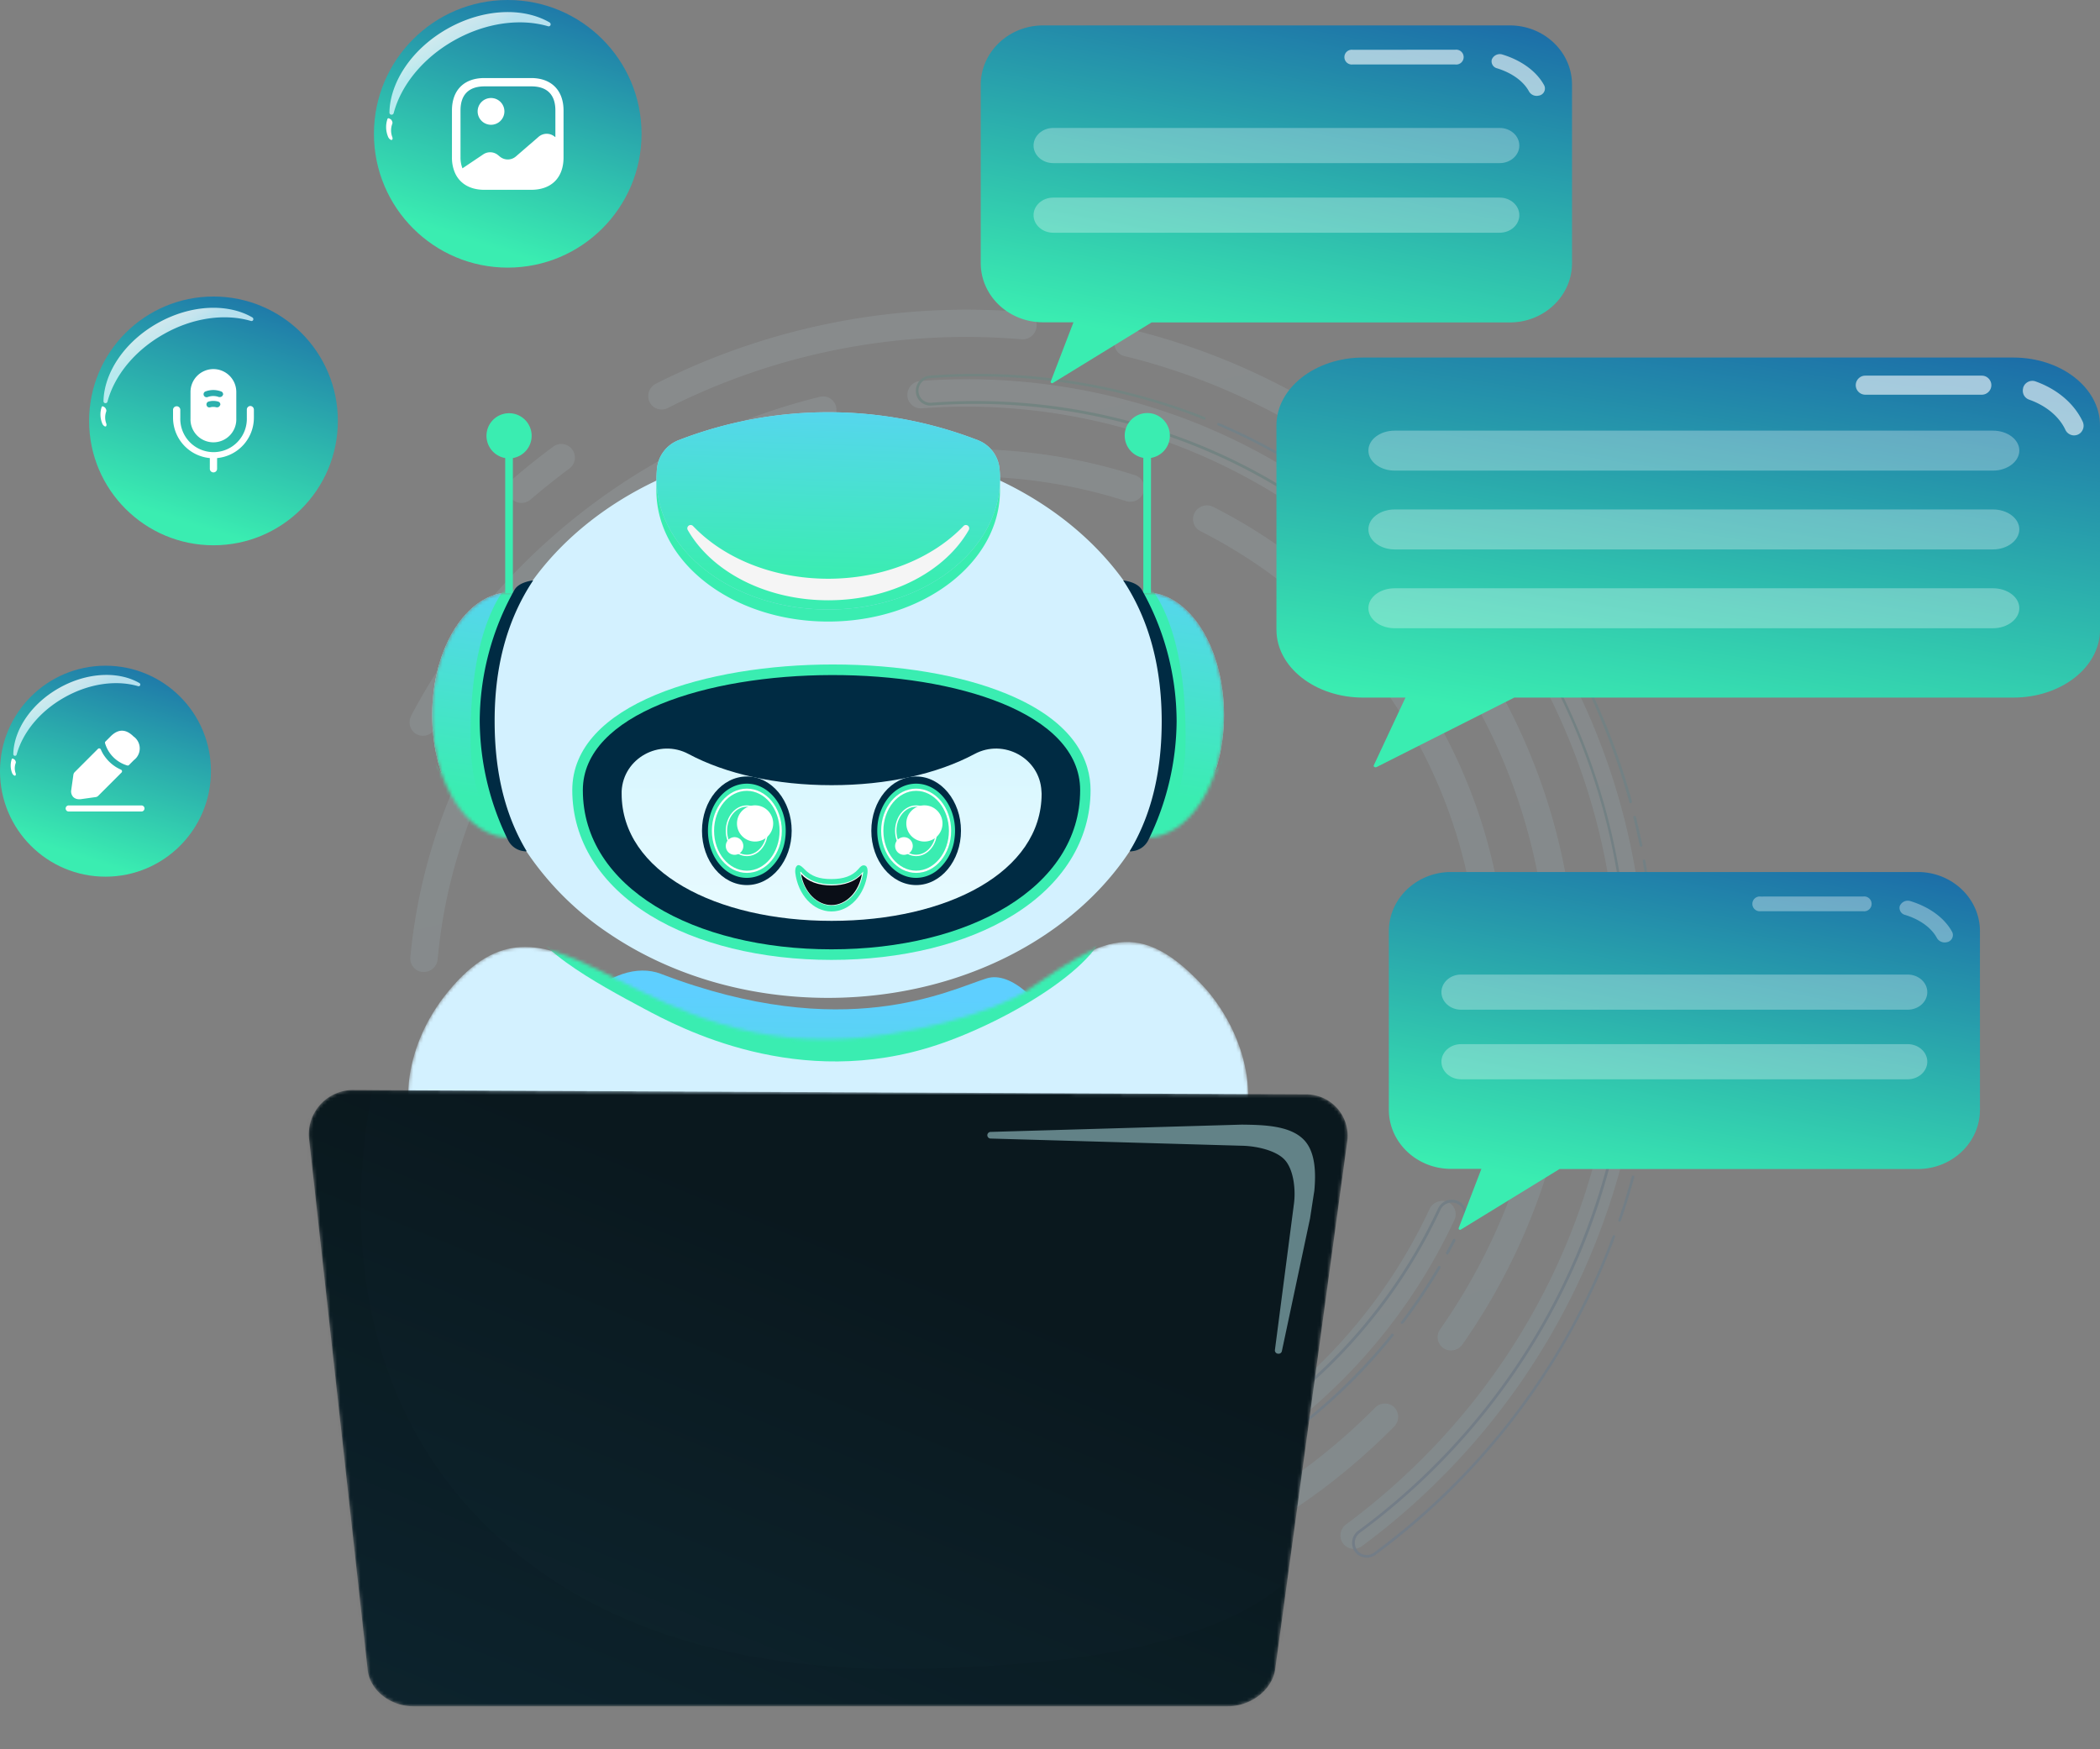 <svg id="Layer_1" data-name="Layer 1" xmlns="http://www.w3.org/2000/svg" xmlns:xlink="http://www.w3.org/1999/xlink" viewBox="0 0 627.79 522.84"><rect x="0" y="0" width="627.79" height="522.84" fill="#808080" stroke="none"/><defs><style>.cls-1,.cls-56{fill:#fff;}.cls-2{opacity:0.1;}.cls-3{fill:url(#linear-gradient);}.cls-4{fill:url(#linear-gradient-2);}.cls-5{fill:url(#linear-gradient-3);}.cls-6{fill:url(#linear-gradient-4);}.cls-7{fill:url(#linear-gradient-5);}.cls-8{fill:url(#linear-gradient-6);}.cls-9{fill:url(#linear-gradient-7);}.cls-10{fill:url(#linear-gradient-8);}.cls-11{fill:url(#linear-gradient-9);}.cls-12{fill:url(#linear-gradient-10);}.cls-13{fill:url(#linear-gradient-11);}.cls-14{fill:url(#linear-gradient-12);}.cls-15{fill:url(#linear-gradient-13);}.cls-16{fill:url(#linear-gradient-14);}.cls-17{fill:url(#linear-gradient-15);}.cls-18{fill:url(#linear-gradient-16);}.cls-19{fill:url(#linear-gradient-17);}.cls-20{fill:url(#linear-gradient-18);}.cls-21{fill:url(#linear-gradient-19);}.cls-22{fill:url(#linear-gradient-20);}.cls-23{fill:url(#linear-gradient-21);}.cls-24{fill:url(#linear-gradient-22);}.cls-25{fill:url(#linear-gradient-23);}.cls-26{fill:url(#linear-gradient-24);}.cls-27{fill:url(#linear-gradient-25);}.cls-28{fill:url(#linear-gradient-26);}.cls-29{fill:url(#linear-gradient-27);}.cls-30{fill:url(#linear-gradient-28);}.cls-31{fill:#3aedb1;}.cls-32{fill:url(#linear-gradient-29);}.cls-33{fill:#d3f1ff;}.cls-34{fill:#1b2156;}.cls-35{opacity:0.24;}.cls-36{fill:url(#linear-gradient-30);}.cls-37{mask:url(#mask);}.cls-38{fill:#002b43;}.cls-39{fill:url(#linear-gradient-31);}.cls-40{mask:url(#mask-2);}.cls-41{fill:url(#linear-gradient-32);}.cls-42{fill:url(#linear-gradient-33);}.cls-43{mask:url(#mask-3);}.cls-44{fill:url(#linear-gradient-34);}.cls-45{fill:#a7d9ef;}.cls-46{fill:url(#linear-gradient-35);}.cls-47{fill:#f5f5f5;}.cls-48{fill:#0a0e17;}.cls-49{mask:url(#mask-4);}.cls-50{fill:url(#linear-gradient-36);}.cls-51,.cls-56{isolation:isolate;}.cls-51{opacity:0.05;}.cls-52{opacity:0.55;}.cls-53{fill:#a9d8dd;}.cls-54{fill:url(#linear-gradient-37);}.cls-55{opacity:0.6;}.cls-56{opacity:0.3;}.cls-57{fill:url(#linear-gradient-38);}.cls-58{opacity:0.35;}.cls-59{fill:url(#linear-gradient-39);}.cls-60{fill:url(#linear-gradient-40);}.cls-61,.cls-63,.cls-65{fill-opacity:0.8;}.cls-61{fill:url(#linear-gradient-41);}.cls-62{fill:url(#linear-gradient-42);}.cls-63{fill:url(#linear-gradient-43);}.cls-64{fill:url(#linear-gradient-44);}.cls-65{fill:url(#linear-gradient-45);}</style><linearGradient id="linear-gradient" x1="165.61" y1="438.48" x2="351.48" y2="-319.01" gradientTransform="matrix(1, 0, 0, -1, 0, 575.89)" gradientUnits="userSpaceOnUse"><stop offset="0" stop-color="#dcf6ff"/><stop offset="1" stop-color="#6bd9f9"/></linearGradient><linearGradient id="linear-gradient-2" x1="274.75" y1="465.25" x2="460.61" y2="-292.22" xlink:href="#linear-gradient"/><linearGradient id="linear-gradient-3" x1="334.72" y1="512.84" x2="448.12" y2="74.45" gradientTransform="matrix(1, 0, 0, -1, 0, 575.89)" gradientUnits="userSpaceOnUse"><stop offset="0" stop-color="#04c283"/><stop offset="1" stop-color="#0461c9"/></linearGradient><linearGradient id="linear-gradient-4" x1="346.61" y1="515.92" x2="460.01" y2="77.53" xlink:href="#linear-gradient-3"/><linearGradient id="linear-gradient-5" x1="366.7" y1="487.81" x2="552.57" y2="-269.66" xlink:href="#linear-gradient"/><linearGradient id="linear-gradient-6" x1="253.29" y1="459.99" x2="439.16" y2="-297.51" xlink:href="#linear-gradient"/><linearGradient id="linear-gradient-7" x1="123.6" y1="428.16" x2="309.46" y2="-329.31" xlink:href="#linear-gradient"/><linearGradient id="linear-gradient-8" x1="329.89" y1="478.78" x2="515.76" y2="-278.7" xlink:href="#linear-gradient"/><linearGradient id="linear-gradient-9" x1="172.48" y1="440.16" x2="358.35" y2="-317.31" xlink:href="#linear-gradient"/><linearGradient id="linear-gradient-10" x1="294.56" y1="470.11" x2="480.42" y2="-287.35" xlink:href="#linear-gradient"/><linearGradient id="linear-gradient-11" x1="382.98" y1="491.81" x2="568.85" y2="-265.67" xlink:href="#linear-gradient"/><linearGradient id="linear-gradient-12" x1="155.87" y1="436.08" x2="341.73" y2="-321.38" xlink:href="#linear-gradient"/><linearGradient id="linear-gradient-13" x1="229.44" y1="454.15" x2="415.31" y2="-303.35" xlink:href="#linear-gradient"/><linearGradient id="linear-gradient-14" x1="368.65" y1="488.29" x2="554.51" y2="-269.18" xlink:href="#linear-gradient"/><linearGradient id="linear-gradient-15" x1="412.13" y1="498.96" x2="598" y2="-258.52" xlink:href="#linear-gradient"/><linearGradient id="linear-gradient-16" x1="378" y1="524.04" x2="491.4" y2="85.64" xlink:href="#linear-gradient-3"/><linearGradient id="linear-gradient-17" x1="368.89" y1="521.69" x2="482.29" y2="83.29" gradientTransform="matrix(1, 0, 0, -1, 0, 575.89)" gradientUnits="userSpaceOnUse"><stop offset="0" stop-color="#059acc"/><stop offset="1" stop-color="#0461c9"/></linearGradient><linearGradient id="linear-gradient-18" x1="350.75" y1="516.99" x2="464.15" y2="78.59" xlink:href="#linear-gradient-17"/><linearGradient id="linear-gradient-19" x1="323.75" y1="510.01" x2="437.15" y2="71.61" xlink:href="#linear-gradient-3"/><linearGradient id="linear-gradient-20" x1="407.01" y1="531.55" x2="520.41" y2="93.15" xlink:href="#linear-gradient-3"/><linearGradient id="linear-gradient-21" x1="359.38" y1="519.22" x2="472.78" y2="80.83" xlink:href="#linear-gradient-3"/><linearGradient id="linear-gradient-22" x1="399.31" y1="529.56" x2="512.71" y2="91.16" xlink:href="#linear-gradient-3"/><linearGradient id="linear-gradient-23" x1="427.39" y1="536.82" x2="540.79" y2="98.42" xlink:href="#linear-gradient-3"/><linearGradient id="linear-gradient-24" x1="404.65" y1="530.94" x2="518.05" y2="92.54" xlink:href="#linear-gradient-3"/><linearGradient id="linear-gradient-25" x1="429.13" y1="537.27" x2="542.53" y2="98.87" xlink:href="#linear-gradient-3"/><linearGradient id="linear-gradient-26" x1="352.84" y1="484.41" x2="538.7" y2="-273.07" xlink:href="#linear-gradient"/><linearGradient id="linear-gradient-27" x1="248.52" y1="458.82" x2="434.39" y2="-298.68" xlink:href="#linear-gradient"/><linearGradient id="linear-gradient-28" x1="265.31" y1="494.89" x2="378.7" y2="56.5" xlink:href="#linear-gradient-3"/><linearGradient id="linear-gradient-29" x1="252.68" y1="230.22" x2="251.29" y2="146.1" gradientTransform="matrix(1, 0, 0, -1, 0, 575.89)" gradientUnits="userSpaceOnUse"><stop offset="0" stop-color="#5ecfff"/><stop offset="1" stop-color="#3aedb1"/></linearGradient><linearGradient id="linear-gradient-30" x1="253.81" y1="59.74" x2="252.82" y2="6.62" gradientTransform="matrix(1, 0, 0, -1, 0, 575.89)" gradientUnits="userSpaceOnUse"><stop offset="0" stop-color="#d9f7ff"/><stop offset="1" stop-color="#fff"/></linearGradient><mask id="mask" x="122.03" y="252.2" width="251.13" height="244.4" maskUnits="userSpaceOnUse"><g transform="translate(-6.21 -48)"><g id="mask0_1074_1927" data-name="mask0 1074 1927"><path class="cls-1" d="M367.36,344.38c-21-23.75-32.24-15.06-53.56-.68-9.75,6.7-37.09,15-61,15-61.4,0-82.39-51.06-112.58-14.34-13.7,16.57-16,38.67-5.18,51.78,3.16,3.82,19.94-6.45,22-6.81,7.48-1.3,14.07,22.52,13.69,31.65.75,23.81-3.95,54.69,16.38,70,35.72,31.55,100.94,32,133.93-2.22C335,474.34,335.31,444.92,335.87,431c-.54-11.15,2.88-40.87,14-41.75,1.63.33,18,12.59,22.66,6.95C383.39,383.05,381.07,361,367.36,344.38Z"/></g></g></mask><linearGradient id="linear-gradient-31" x1="254.74" y1="299.83" x2="255.17" y2="184.03" xlink:href="#linear-gradient-30"/><mask id="mask-2" x="124.77" y="168.42" width="48.39" height="101.87" maskUnits="userSpaceOnUse"><g transform="translate(-6.21 -48)"><g id="mask1_1074_1927" data-name="mask1 1074 1927"><path class="cls-1" d="M161.77,225.82c-1.53-.49-1.38-.74-3-.74-12.9,0-23.36,16.41-23.36,36.67s10.46,36.66,23.36,36.66c1,0,.27-.11,1.25-.3-6.28-10.43-8.09-22.23-8.09-34.78C151.93,249.71,154.41,236.91,161.77,225.82Z"/></g></g></mask><linearGradient id="linear-gradient-32" x1="148.45" y1="361.16" x2="148.91" y2="269.01" gradientTransform="matrix(1, 0, 0, -1, 0, 575.89)" gradientUnits="userSpaceOnUse"><stop offset="0" stop-color="#fff"/><stop offset="1" stop-color="#3aedb1"/></linearGradient><linearGradient id="linear-gradient-33" x1="158.34" y1="367.6" x2="146.45" y2="289.85" xlink:href="#linear-gradient-29"/><mask id="mask-3" x="321.96" y="168.42" width="48.38" height="101.87" maskUnits="userSpaceOnUse"><g transform="translate(-6.21 -48)"><g id="mask2_1074_1927" data-name="mask2 1074 1927"><path class="cls-1" d="M345.77,225.82c1.52-.49,1.38-.74,3-.74,12.9,0,23.36,16.41,23.36,36.67s-10.46,36.66-23.36,36.66c-1,0-.27-.11-1.24-.3,6.27-10.43,8.09-22.23,8.09-34.78C355.6,249.71,353.13,236.91,345.77,225.82Z"/></g></g></mask><linearGradient id="linear-gradient-34" x1="364.8" y1="368.19" x2="352.9" y2="290.45" xlink:href="#linear-gradient-29"/><linearGradient id="linear-gradient-35" x1="254.91" y1="419.33" x2="252.89" y2="355.39" xlink:href="#linear-gradient-29"/><mask id="mask-4" x="84.24" y="307.79" width="318.61" height="215.06" maskUnits="userSpaceOnUse"><g transform="translate(-6.21 -48)"><g id="mask3_1074_1927" data-name="mask3 1074 1927"><path class="cls-1" d="M373.25,558.06H129.8c-7.09,0-13.24-5-13.72-11.25l-17.5-158.6a13.24,13.24,0,0,1,13.58-14.37l284.23,1.3a12.36,12.36,0,0,1,12.53,14.38L387.44,546.89C386.61,553.08,380.25,558.06,373.25,558.06Z"/></g></g></mask><linearGradient id="linear-gradient-36" x1="262.7" y1="157.82" x2="169.2" y2="-70.18" gradientTransform="matrix(1, 0, 0, -1, 0, 575.89)" gradientUnits="userSpaceOnUse"><stop offset="0" stop-color="#0a181e"/><stop offset="1" stop-color="#0f2a35"/></linearGradient><linearGradient id="linear-gradient-37" x1="528.54" y1="482.52" x2="500.97" y2="306.93" gradientTransform="matrix(1, 0, 0, -1, 0, 575.89)" gradientUnits="userSpaceOnUse"><stop offset="0" stop-color="#113fa5"/><stop offset="1" stop-color="#3aedb1"/></linearGradient><linearGradient id="linear-gradient-38" x1="528.28" y1="319.82" x2="499.32" y2="168.21" xlink:href="#linear-gradient-37"/><linearGradient id="linear-gradient-39" x1="406.33" y1="572.89" x2="377.36" y2="421.28" xlink:href="#linear-gradient-37"/><linearGradient id="linear-gradient-40" x1="181.53" y1="562.45" x2="147.8" y2="455.58" gradientTransform="matrix(1, 0, 0, -1, -6.21, 527.89)" xlink:href="#linear-gradient-37"/><linearGradient id="linear-gradient-41" x1="143.51" y1="513.01" x2="138.38" y2="521.88" gradientTransform="matrix(1, 0, 0, -1, 0, 575.89)" gradientUnits="userSpaceOnUse"><stop offset="0" stop-color="#d9f7ff"/><stop offset="0.32" stop-color="#ecfbff"/><stop offset="0.69" stop-color="#fafeff"/><stop offset="1" stop-color="#fff"/></linearGradient><linearGradient id="linear-gradient-42" x1="91.9" y1="471.36" x2="60.56" y2="372.04" gradientTransform="matrix(1, 0, 0, -1, -6.21, 527.89)" xlink:href="#linear-gradient-37"/><linearGradient id="linear-gradient-43" x1="56.57" y1="425.42" x2="51.8" y2="433.65" xlink:href="#linear-gradient-41"/><linearGradient id="linear-gradient-44" x1="56.29" y1="356.13" x2="29.7" y2="271.89" gradientTransform="matrix(1, 0, 0, -1, -6.21, 527.89)" xlink:href="#linear-gradient-37"/><linearGradient id="linear-gradient-45" x1="26.68" y1="317.22" x2="22.64" y2="324.21" xlink:href="#linear-gradient-41"/></defs><g class="cls-2"><path class="cls-3" d="M246.81,499.89v0a3.94,3.94,0,0,0-.15,1.6,4.23,4.23,0,0,0,.5,1.54,4,4,0,0,0,2.51,1.9c2.93.72,5.88,1.36,8.85,1.94a4.18,4.18,0,0,0,3.13-.66,4.23,4.23,0,0,0,1.75-2.68v-.05a4,4,0,0,0,0-1.55,4.18,4.18,0,0,0-.61-1.44,4,4,0,0,0-1.11-1.09,4.07,4.07,0,0,0-1.43-.58c-2.86-.54-5.68-1.16-8.48-1.86a4.17,4.17,0,0,0-4.95,2.89Z" transform="translate(-6.21 -48)"/><path class="cls-4" d="M389,476.52A168.68,168.68,0,0,0,441,412.68a4,4,0,0,0,.38-1.56,4,4,0,0,0-1.12-2.94,3.87,3.87,0,0,0-1.33-.9h0a4.11,4.11,0,0,0-3.1,0,4.19,4.19,0,0,0-2.26,2.14A159.89,159.89,0,0,1,283,501.48a4.18,4.18,0,0,0-4.33,3.8v.05a3.89,3.89,0,0,0,.18,1.59,3.82,3.82,0,0,0,.79,1.4,4,4,0,0,0,1.27,1,4,4,0,0,0,1.56.39A167.14,167.14,0,0,0,389,476.52Z" transform="translate(-6.21 -48)"/><path class="cls-5" d="M425.08,443.6a.45.45,0,0,0,.14.1.38.38,0,0,0,.34,0,.45.45,0,0,0,.14-.1A170.11,170.11,0,0,0,436.85,427a.44.44,0,0,0,0-.28.43.43,0,0,0-.14-.23.51.51,0,0,0-.15-.07.29.29,0,0,0-.16,0,.26.26,0,0,0-.15.07.25.25,0,0,0-.11.12,169.71,169.71,0,0,1-11.1,16.53.41.41,0,0,0-.08.24A.43.43,0,0,0,425.08,443.6Z" transform="translate(-6.21 -48)"/><path class="cls-6" d="M438.61,422.9a.51.51,0,0,0,.16.09.47.47,0,0,0,.17,0,.46.46,0,0,0,.16-.07.37.37,0,0,0,.12-.13c.71-1.28,1.4-2.58,2.08-3.89a.42.42,0,0,0,0-.27.44.44,0,0,0-.15-.23l-.15-.07a.33.33,0,0,0-.17,0,.34.34,0,0,0-.15.07.27.27,0,0,0-.1.13c-.68,1.3-1.37,2.59-2.08,3.87a.46.46,0,0,0,0,.26A.34.34,0,0,0,438.61,422.9Z" transform="translate(-6.21 -48)"/><path class="cls-7" d="M368.82,199.49a4.13,4.13,0,0,0-3.16-.19,4.17,4.17,0,0,0-2.38,2.1l0,0a4.14,4.14,0,0,0-.41,1.5,3.93,3.93,0,0,0,.2,1.56,3.83,3.83,0,0,0,.77,1.36,4,4,0,0,0,1.23.95A152.07,152.07,0,0,1,447.81,355.9a4.1,4.1,0,0,0,.17,1.56,3.94,3.94,0,0,0,2,2.35,4.08,4.08,0,0,0,1.49.44h.05a4.14,4.14,0,0,0,3-.95,4.2,4.2,0,0,0,1.48-2.82,160.05,160.05,0,0,0-87.17-157Z" transform="translate(-6.21 -48)"/><path class="cls-8" d="M207.74,217c40-26.58,89.93-33.68,135.12-19.2a4.19,4.19,0,0,0,3.09-.23,4.25,4.25,0,0,0,2.08-2.31v0a3.93,3.93,0,0,0,.25-1.59,3.86,3.86,0,0,0-.39-1.56,4,4,0,0,0-2.36-2.06,165.1,165.1,0,0,0-72-6.34,167.62,167.62,0,0,0-70.3,26.57,4,4,0,0,0-1.77,2.63,4.21,4.21,0,0,0,0,1.62,4.07,4.07,0,0,0,.64,1.48l0,0a4,4,0,0,0,5.63,1Z" transform="translate(-6.21 -48)"/><path class="cls-9" d="M184.07,230.56a4,4,0,0,0-1.32-.93,4.07,4.07,0,0,0-1.58-.34,3.9,3.9,0,0,0-1.58.3,4,4,0,0,0-1.35.89,167,167,0,0,0-49.36,103.7,4.34,4.34,0,0,0,.18,1.6,4,4,0,0,0,.8,1.39,3.81,3.81,0,0,0,1.28,1,4,4,0,0,0,1.56.38h0a4.18,4.18,0,0,0,4.34-3.79,157.91,157.91,0,0,1,46.83-98.44,4.07,4.07,0,0,0,.19-5.7Z" transform="translate(-6.21 -48)"/><path class="cls-10" d="M360.8,173.3a185.71,185.71,0,0,0-79.5-11.41,4.16,4.16,0,0,0-3.82,4.46v.05a4,4,0,0,0,.42,1.5,4.19,4.19,0,0,0,1,1.23,3.79,3.79,0,0,0,1.36.75,4.08,4.08,0,0,0,1.55.18c53-4,105.11,16.13,140.84,54.49a4.1,4.1,0,0,0,2.82,1.28,4,4,0,0,0,2.9-1.06l0,0a3.94,3.94,0,0,0,1-1.27,4.21,4.21,0,0,0,.42-1.56,4.1,4.1,0,0,0-1-3A181,181,0,0,0,360.8,173.3Z" transform="translate(-6.21 -48)"/><path class="cls-11" d="M129.12,262.05a4.16,4.16,0,0,0-.46,1.54,4.07,4.07,0,0,0,.19,1.59,3.9,3.9,0,0,0,2.06,2.37l0,0a4.15,4.15,0,0,0,5.44-1.85,181.27,181.27,0,0,1,116.73-91.12,4.14,4.14,0,0,0,3.11-4.83v-.05a4,4,0,0,0-1.78-2.58,4,4,0,0,0-3.1-.5,189.65,189.65,0,0,0-122.23,95.4Z" transform="translate(-6.21 -48)"/><path class="cls-12" d="M423,468.63l0,0a4.12,4.12,0,0,0-5.72.17,182.7,182.7,0,0,1-60,40.3,4.09,4.09,0,0,0-2.24,2.14,4.16,4.16,0,0,0-.13,3.1v0a4,4,0,0,0,.85,1.37,4.11,4.11,0,0,0,1.32.91,4,4,0,0,0,3.14,0,189.81,189.81,0,0,0,41.26-23.4A192.64,192.64,0,0,0,423,474.43a4.19,4.19,0,0,0,.89-1.34,4.27,4.27,0,0,0,.3-1.58,4.06,4.06,0,0,0-.34-1.57A4,4,0,0,0,423,468.63Z" transform="translate(-6.21 -48)"/><path class="cls-13" d="M436.76,445.33a4,4,0,0,0,.89,5.62l0,0a4,4,0,0,0,1.47.66,4.16,4.16,0,0,0,1.61,0,4.29,4.29,0,0,0,1.51-.59,4.12,4.12,0,0,0,1.16-1.12,187.07,187.07,0,0,0,33.47-95.17,181.49,181.49,0,0,0-21.58-98.87,4.2,4.2,0,0,0-1-1.22,4,4,0,0,0-4.56-.27l0,0a4.14,4.14,0,0,0-1.58,5.52C479.79,318.21,475.39,390.11,436.76,445.33Z" transform="translate(-6.21 -48)"/><path class="cls-14" d="M159.08,197a4.07,4.07,0,0,0,2.8,1.33,4.11,4.11,0,0,0,2.94-1c3.57-3.06,7.27-6,11-8.83l.52-.38a4.13,4.13,0,0,0,1.11-1.17,4.07,4.07,0,0,0,.57-1.51,4.07,4.07,0,0,0-.74-3.07,4,4,0,0,0-1.19-1.09,4.3,4.3,0,0,0-1.52-.53,4.11,4.11,0,0,0-1.6.1,4,4,0,0,0-1.44.72l-.54.4c-3.93,2.93-7.79,6-11.51,9.22a4.1,4.1,0,0,0-1,1.26,4.27,4.27,0,0,0-.43,1.56,4.07,4.07,0,0,0,1,3Z" transform="translate(-6.21 -48)"/><path class="cls-15" d="M385.58,523.05a4,4,0,0,0-5.44-1.66A198.3,198.3,0,0,1,280.54,543a4.18,4.18,0,0,0-4.34,3.8v0a3.91,3.91,0,0,0,.18,1.59,4,4,0,0,0,2.06,2.36,4.12,4.12,0,0,0,1.54.39A206.68,206.68,0,0,0,383.8,528.65a4.2,4.2,0,0,0,1.27-1,4.34,4.34,0,0,0,.78-1.41,4,4,0,0,0,.18-1.61,4.05,4.05,0,0,0-.44-1.55Z" transform="translate(-6.21 -48)"/><path class="cls-16" d="M493.85,346.82h-.05a4.15,4.15,0,0,0-2.88,1.16,4.21,4.21,0,0,0-1.28,2.84c-2.38,60.61-31.65,116.06-80.73,152.64l-.27.2a4.11,4.11,0,0,0-1,5.64l0,0a4,4,0,0,0,2.69,1.65,4.16,4.16,0,0,0,3.05-.78l.3-.22a208.56,208.56,0,0,0,84.09-159,3.86,3.86,0,0,0-.26-1.58,3.94,3.94,0,0,0-2.16-2.25A3.85,3.85,0,0,0,493.85,346.82Z" transform="translate(-6.21 -48)"/><path class="cls-17" d="M458.35,222.27A201.3,201.3,0,0,0,418.8,182a4.11,4.11,0,0,0-4.59-.22,4.27,4.27,0,0,0-1.19,1.09l0,0a4.07,4.07,0,0,0-.79,3,4,4,0,0,0,1.54,2.66A194.36,194.36,0,0,1,489,325.41a4,4,0,0,0,1.42,2.72,3.9,3.9,0,0,0,1.37.75,4.06,4.06,0,0,0,1.55.16h.05a4.17,4.17,0,0,0,2.81-1.46,4.22,4.22,0,0,0,1-3A201.8,201.8,0,0,0,458.35,222.27Z" transform="translate(-6.21 -48)"/><path class="cls-18" d="M418.87,205.38c-.14,0-.1,0,.13-.09l.27-.15q-1.62-1.44-3.28-2.83h0l-.31.29-.23.27c1,.87,2.07,1.77,3.1,2.67A1.91,1.91,0,0,1,418.87,205.38Z" transform="translate(-6.21 -48)"/><path class="cls-19" d="M412.64,200.12l0,0a.57.57,0,0,0,.08-.13.78.78,0,0,0,0-.16.58.58,0,0,0,0-.14.36.36,0,0,0-.1-.11q-6.9-5.52-14.32-10.34a.42.42,0,0,0-.14-.06.43.43,0,0,0-.16,0,.33.33,0,0,0-.13.07.29.29,0,0,0-.1.12l0,0a.36.36,0,0,0,0,.27.36.36,0,0,0,.16.22q7.38,4.8,14.26,10.3a.34.34,0,0,0,.12.06.36.36,0,0,0,.14,0l.14,0A.31.31,0,0,0,412.64,200.12Z" transform="translate(-6.21 -48)"/><path class="cls-20" d="M370.35,175.17a181.44,181.44,0,0,1,23.58,12.21.24.24,0,0,0,.14.05h.15l.13-.07a.27.27,0,0,0,.09-.12l0-.05a.42.42,0,0,0,0-.27.36.36,0,0,0-.17-.21,180.51,180.51,0,0,0-23.68-12.26.32.32,0,0,0-.14,0,.37.37,0,0,0-.15,0,.27.27,0,0,0-.12.09.32.32,0,0,0-.08.12.42.42,0,0,0,0,.15.26.26,0,0,0,0,.15.57.57,0,0,0,.08.13A.35.35,0,0,0,370.35,175.17Z" transform="translate(-6.21 -48)"/><path class="cls-21" d="M431.92,217.42q-4.53-4.86-9.42-9.37a.32.32,0,0,0-.21-.1.37.37,0,0,0-.23.05l-.05,0a.34.34,0,0,0-.12.12.3.3,0,0,0-.05.16.33.33,0,0,0,0,.17.41.41,0,0,0,.1.13q4.86,4.5,9.38,9.35a3.49,3.49,0,0,1,.74,1.2,3.39,3.39,0,0,1,.21,1.41A3.72,3.72,0,0,1,431,223.2l0,0a3.67,3.67,0,0,1-5.16-.2,173.5,173.5,0,0,0-64.08-43.23,177.48,177.48,0,0,0-77.08-11.39,3.7,3.7,0,0,1-1.4-.15,3.46,3.46,0,0,1-1.23-.68,3.66,3.66,0,0,1-.88-1.11,3.73,3.73,0,0,1-.38-1.36v0a3.73,3.73,0,0,1,.17-1.45,4,4,0,0,1,.72-1.28,3.72,3.72,0,0,1,1.16-.92,3.67,3.67,0,0,1,1.41-.39,185.62,185.62,0,0,1,79.35,11.38c.84.32,1.67.65,2.5,1a.32.32,0,0,0,.14,0l.15,0,.12-.09a.54.54,0,0,0,.07-.13v-.05a.36.36,0,0,0,0-.27.32.32,0,0,0-.2-.18c-.84-.34-1.67-.68-2.5-1a186.4,186.4,0,0,0-79.69-11.43,4.57,4.57,0,0,0-4.18,4.89v.05a4.34,4.34,0,0,0,1.53,3,4.18,4.18,0,0,0,1.5.83,4.09,4.09,0,0,0,1.7.18,177,177,0,0,1,76.73,11.34,173,173,0,0,1,63.81,43,4.45,4.45,0,0,0,6.25.25l0,0a4.53,4.53,0,0,0,1.53-3.19,4.36,4.36,0,0,0-1.16-3.18Z" transform="translate(-6.21 -48)"/><path class="cls-22" d="M497.24,386.36q-.9,4.38-2,8.73a.49.49,0,0,0,0,.17.61.61,0,0,0,.07.14.43.43,0,0,0,.11.12.42.42,0,0,0,.43,0,.42.42,0,0,0,.16-.23c.73-2.95,1.41-5.91,2-8.88h-.58Z" transform="translate(-6.21 -48)"/><path class="cls-23" d="M500.87,350a4.35,4.35,0,0,0-1.46-1,4.49,4.49,0,0,0-1.73-.35h-.05a4.57,4.57,0,0,0-3.14,1.29,4.64,4.64,0,0,0-1.41,3.09,197.32,197.32,0,0,1-22.8,85.17,199.7,199.7,0,0,1-57.76,67.18l-.27.2a4.47,4.47,0,0,0-1.77,2.88,4.52,4.52,0,0,0,.72,3.31l0,0a4.32,4.32,0,0,0,2.89,1.79,4.44,4.44,0,0,0,1.85-.09,4.6,4.6,0,0,0,1.56-.75l.3-.22a208.65,208.65,0,0,0,71.22-94.75.44.44,0,0,0,0-.16.47.47,0,0,0,0-.16.38.38,0,0,0-.1-.12.37.37,0,0,0-.14-.07.38.38,0,0,0-.47.23,207.47,207.47,0,0,1-71,94.39l-.29.23a3.75,3.75,0,0,1-1.34.63,3.7,3.7,0,0,1-1.48.06,3.5,3.5,0,0,1-1.33-.49,3.61,3.61,0,0,1-1-1l0,0a3.77,3.77,0,0,1-.59-2.73,3.7,3.7,0,0,1,1.47-2.37l.27-.2a200.31,200.31,0,0,0,58-67.44,198.12,198.12,0,0,0,22.9-85.5,3.81,3.81,0,0,1,2.83-3.51,3.65,3.65,0,0,1,.93-.12h.05a3.64,3.64,0,0,1,1.42.29,3.54,3.54,0,0,1,1.2.83,3.45,3.45,0,0,1,.76,1.21,3.37,3.37,0,0,1,.22,1.41,205,205,0,0,1-3.21,28.8.33.33,0,0,0,0,.17.33.33,0,0,0,.21.25l.16,0a.43.43,0,0,0,.39-.33,206.08,206.08,0,0,0,3.21-28.9,4.27,4.27,0,0,0-1.19-3.2Z" transform="translate(-6.21 -48)"/><path class="cls-24" d="M490.47,413.16a.41.41,0,0,0,.31-.26q2.22-6.45,4-13a.33.33,0,0,0,0-.17.44.44,0,0,0-.06-.16l-.12-.11a.52.52,0,0,0-.16-.06.35.35,0,0,0-.26.07.36.36,0,0,0-.16.22q-1.79,6.56-4,13a.34.34,0,0,0,0,.2.38.38,0,0,0,.08.17.36.36,0,0,0,.16.12A.47.47,0,0,0,490.47,413.16Z" transform="translate(-6.21 -48)"/><path class="cls-25" d="M493.79,288.08l.13-.07a.32.32,0,0,0,.11-.12.53.53,0,0,0,.05-.15.76.76,0,0,0,0-.15A202.94,202.94,0,0,0,481.13,253a.39.39,0,0,0-.19-.19.42.42,0,0,0-.27,0l-.15.09a.32.32,0,0,0-.1.13.33.33,0,0,0,0,.17.53.53,0,0,0,0,.17,201.52,201.52,0,0,1,12.89,34.49.46.46,0,0,0,.18.23A.45.45,0,0,0,493.79,288.08Z" transform="translate(-6.21 -48)"/><path class="cls-26" d="M499.65,323a3.71,3.71,0,0,1-.86,2.71,3.83,3.83,0,0,1-1.15.93,3.75,3.75,0,0,1-1.43.42h0a3.52,3.52,0,0,1-1.41-.14,3.25,3.25,0,0,1-1.24-.67,3.51,3.51,0,0,1-.89-1.1,3.57,3.57,0,0,1-.4-1.36A194.7,194.7,0,0,0,416.82,186.7a3.66,3.66,0,0,1-.94-1.06,3.75,3.75,0,0,1-.46-1.34,3.66,3.66,0,0,1,.73-2.69l0,0a3.79,3.79,0,0,1,2.08-1.41,3.12,3.12,0,0,1,.44-.09,3.67,3.67,0,0,1,2.71.7A201.72,201.72,0,0,1,478.27,249a.41.41,0,0,0,.19.18.46.46,0,0,0,.26,0l.15-.08A.49.49,0,0,0,479,249a.57.57,0,0,0,0-.18.53.53,0,0,0,0-.17,202.51,202.51,0,0,0-57.09-68.47,4.51,4.51,0,0,0-5-.27,4.67,4.67,0,0,0-1.34,1.2l0,0a4.45,4.45,0,0,0,.82,6.19,193.89,193.89,0,0,1,75.13,136.54,4.45,4.45,0,0,0,1.56,3,4.38,4.38,0,0,0,3.2,1h0a4,4,0,0,0,.77-.13,4.53,4.53,0,0,0,3.38-4.78q-.8-8.91-2.36-17.65a1,1,0,0,0-.07-.15.57.57,0,0,0-.11-.11l-.15-.06a.29.29,0,0,0-.16,0,.33.33,0,0,0-.23.17.35.35,0,0,0-.06.28Q498.85,314.15,499.65,323Z" transform="translate(-6.21 -48)"/><path class="cls-27" d="M494.5,292.36q1,4.2,1.91,8.44a.35.35,0,0,0,.06.14.57.57,0,0,0,.11.11l.15.06h.16a.41.41,0,0,0,.28-.47q-.85-4.25-1.91-8.45a.35.35,0,0,0-.06-.14.32.32,0,0,0-.12-.11.34.34,0,0,0-.14-.05.42.42,0,0,0-.16,0,.43.43,0,0,0-.24.18A.42.42,0,0,0,494.5,292.36Z" transform="translate(-6.21 -48)"/><path class="cls-28" d="M342.36,154.44a193.85,193.85,0,0,1,51.95,21.08,4.13,4.13,0,0,0,5.59-1.37l0,0a4,4,0,0,0,.54-3.1,4,4,0,0,0-.66-1.46,4.09,4.09,0,0,0-1.19-1.08,201.94,201.94,0,0,0-54.15-22,4.18,4.18,0,0,0-5,3.07v.05a4,4,0,0,0,2.9,4.82Z" transform="translate(-6.21 -48)"/><path class="cls-29" d="M200.43,168.25a4,4,0,0,0,5.43,1.7,197.78,197.78,0,0,1,105.71-20.53,4.16,4.16,0,0,0,3-.92,4.22,4.22,0,0,0,1.51-2.72v0a3.93,3.93,0,0,0-.12-1.6,4,4,0,0,0-3.51-2.89,206.18,206.18,0,0,0-110.17,21.41,4.08,4.08,0,0,0-1.27,1,4,4,0,0,0-.8,1.4,4.15,4.15,0,0,0-.2,1.6,4,4,0,0,0,.42,1.56Z" transform="translate(-6.21 -48)"/><path class="cls-30" d="M444,408.66a4.5,4.5,0,0,0-5.44-1.72,4.54,4.54,0,0,0-2.46,2.34,159.44,159.44,0,0,1-150.16,91.87,4.57,4.57,0,0,0-3.2,1.12,4.61,4.61,0,0,0-1.55,3v.05a4.4,4.4,0,0,0,1.07,3.28,4.35,4.35,0,0,0,3.11,1.48,165.26,165.26,0,0,0,48.75-5.32,168.8,168.8,0,0,0,88.65-57.45.44.44,0,0,0,.09-.27.37.37,0,0,0-.12-.25.32.32,0,0,0-.13-.1.29.29,0,0,0-.16,0,.26.26,0,0,0-.15,0,.32.32,0,0,0-.13.1,167.76,167.76,0,0,1-136.78,62.49A3.39,3.39,0,0,1,284,509a3.55,3.55,0,0,1-1.86-2.13,3.5,3.5,0,0,1-.16-1.44v0a3.74,3.74,0,0,1,2.8-3.32,3.93,3.93,0,0,1,1.13-.13,160.22,160.22,0,0,0,150.91-92.3,3.76,3.76,0,0,1,4.84-1.93l0,0a3.64,3.64,0,0,1,1.2.81,3.74,3.74,0,0,1,.78,1.22,3.67,3.67,0,0,1,.23,1.43,3.44,3.44,0,0,1-.34,1.41q-.35.75-.72,1.5a.32.32,0,0,0,0,.14.4.4,0,0,0,0,.15.29.29,0,0,0,.07.12l.12.09a.42.42,0,0,0,.15,0,.39.39,0,0,0,.15,0,.42.42,0,0,0,.13-.07l.09-.12c.24-.5.48-1,.71-1.5a4.4,4.4,0,0,0,.42-2.17A4.5,4.5,0,0,0,444,408.66Z" transform="translate(-6.21 -48)"/></g><path class="cls-31" d="M159.53,181.91h-2.29v43.45h2.29Z" transform="translate(-6.21 -48)"/><path class="cls-31" d="M159.44,184.94a6.75,6.75,0,1,0-7.71-5.59A6.75,6.75,0,0,0,159.44,184.94Z" transform="translate(-6.21 -48)"/><path class="cls-31" d="M350.3,181.91H348v43.45h2.28Z" transform="translate(-6.21 -48)"/><path class="cls-31" d="M350.24,184.89a6.75,6.75,0,1,0-7.71-5.58A6.74,6.74,0,0,0,350.24,184.89Z" transform="translate(-6.21 -48)"/><path class="cls-32" d="M301.17,340.46c-11.36,3.54-42.37,19.72-97.37-1.35-14-5.38-36.36,11.41-37.75,47.86-.44,11.61,20.33,19,26.44,28.73,5.39,8.57,145.19,7.67,145.19-13.35C337.67,376,315.69,336,301.17,340.46Z" transform="translate(-6.21 -48)"/><path class="cls-33" d="M305,191.57l-1.3-.6a123.42,123.42,0,0,0-99.81,0l-1.29.62c-15.82,7.44-29,18.21-38,31.14a69.42,69.42,0,0,0-2,78.27,89.09,89.09,0,0,0,25.47,25.93c17.76,12.08,40.66,19.36,65.66,19.36,26.24,0,50.17-8,68.27-21.19,20.85-15.18,34-37.21,34-61.73C356.05,232.69,335.52,205.92,305,191.57Z" transform="translate(-6.21 -48)"/><path class="cls-31" d="M253.79,233.8c28.37,0,51.36-17.54,51.36-39.18,0-1-.06-2-.16-3.05l-1.29-.6a123.42,123.42,0,0,0-99.81,0l-1.3.62c-.1,1-.16,2-.16,3C202.45,216.26,225.44,233.8,253.79,233.8Z" transform="translate(-6.21 -48)"/><path class="cls-34" d="M254.78,414.18c-20.85,0-39.95-6.07-54.77-16.13-8,15.52-13.11,34.33-14.08,54.8-2.65,55.35,26,101.7,64.07,103.53s71-41.56,73.64-96.92c1.12-23.51-3.41-45.4-11.91-62.94C296.63,407.49,276.67,414.18,254.78,414.18Z" transform="translate(-6.21 -48)"/><g class="cls-35"><path class="cls-36" d="M252.55,523.35c-11.63-.25-24.94-3.09-34-7.8a2.67,2.67,0,0,0-1.64-.29,2.73,2.73,0,0,0-1.5.73,2.68,2.68,0,0,0-.78,1.48,2.7,2.7,0,0,0,.23,1.66c7.59,15.42,20.83,25.79,36.35,26.38,17.1.63,32.61-10.79,41.42-28.26a2.75,2.75,0,0,0-.54-3.22,2.72,2.72,0,0,0-3.23-.37C277.76,520,266.87,523.67,252.55,523.35Z" transform="translate(-6.21 -48)"/></g><g class="cls-37"><path class="cls-33" d="M367.36,344.38c-21-23.75-32.24-15.06-53.56-.68-9.75,6.7-37.09,15-61,15-61.4,0-82.39-51.06-112.58-14.34-13.7,16.57-16,38.67-5.18,51.78,3.16,3.82,19.94-6.45,22-6.81,7.48-1.3,14.07,22.52,13.69,31.65.75,23.81-3.95,54.69,16.38,70,35.72,31.55,100.94,32,133.93-2.22C335,474.34,335.31,444.92,335.87,431c-.54-11.15,2.88-40.87,14-41.75,1.63.33,18,12.59,22.66,6.95C383.39,383.05,381.07,361,367.36,344.38Z" transform="translate(-6.21 -48)"/><path class="cls-31" d="M368,399.33c3-.11-10-15.91-17-18.05-10.12-3.08-14.07,5.06-15.53,7.6-9,15.59-8.7,34.54-8.7,34.54,2.51.81,7.27-30.48,23.05-34.21C352,388.68,347.1,400.12,368,399.33Z" transform="translate(-6.21 -48)"/><path class="cls-31" d="M139.67,399.33c-2.37,1.9,10-15.91,17-18.05,10.12-3.08,14.07,5.06,15.52,7.6,9,15.59,8.71,34.54,8.71,34.54-2.5.81-6-30.09-21.79-33.84C156.92,389.06,145.65,394.56,139.67,399.33Z" transform="translate(-6.21 -48)"/><path class="cls-31" d="M163.58,319.48c-2.06,10.2,22,23,35.09,30,10.82,5.78,46.24,24.69,87.71,10.87C307.62,353.32,340,334.49,337,321,330.62,292.67,168.66,294.36,163.58,319.48Z" transform="translate(-6.21 -48)"/><path class="cls-31" d="M350,405.43c13.76.36.72,1.41-6.76-.59-6.69-1.79-8.93,49.27-26.17,73.5C302.32,499,266,508.45,230.79,502.14c-38.49-6.89-43.17-14.51-62.11-31.27-5.58-4.94,3.21,33.55,20.18,50,33.11,32,104.12,32.72,137.25-4.14C358.73,480.39,347,405.35,350,405.43Z" transform="translate(-6.21 -48)"/></g><path class="cls-31" d="M254.78,334.94c-20.95,0-40.2-4.73-54.2-13.31-15-9.2-23.29-22.5-23.29-37.43,0-25.82,40.37-37.57,77.88-37.57,19.82,0,38.31,3.13,52.06,8.81,20.69,8.55,25,20.36,25,28.76,0,14.93-8.27,28.23-23.28,37.43C295,330.21,275.74,334.94,254.78,334.94Z" transform="translate(-6.21 -48)"/><path class="cls-38" d="M329.12,284.2c0,29.18-33.28,47.58-74.34,47.58s-74.33-18.4-74.33-47.58C180.45,238.65,329.12,238,329.12,284.2Z" transform="translate(-6.21 -48)"/><path class="cls-39" d="M317.55,284.5c-.47-9.9-11.31-15.77-20-11.11-11.21,6-26.22,9.32-42.74,9.32s-31.55-3.33-42.76-9.32c-8.69-4.66-19.51,1.24-20,11.11,0,.26,0,.51,0,.77,0,23.28,28.1,38,62.77,38s62.78-14.67,62.78-38C317.56,285,317.56,284.75,317.55,284.5Z" transform="translate(-6.21 -48)"/><g class="cls-40"><path class="cls-41" d="M161.77,225.82c-1.53-.49-1.38-.74-3-.74-12.9,0-23.36,16.41-23.36,36.67s10.46,36.66,23.36,36.66c1,0,.27-.11,1.25-.3-6.28-10.43-8.09-22.23-8.09-34.78C151.93,249.71,154.41,236.91,161.77,225.82Z" transform="translate(-6.21 -48)"/><path class="cls-33" d="M161.77,225.82c-1.53-.49-1.38-.74-3-.74-12.9,0-23.36,16.41-23.36,36.67s10.46,36.66,23.36,36.66c1,0,.27-.11,1.25-.3-6.28-10.43-8.09-22.23-8.09-34.78C151.93,249.71,154.41,236.91,161.77,225.82Z" transform="translate(-6.21 -48)"/><path class="cls-42" d="M161.77,225.82c-1.53-.49-1.38-.74-3-.74-12.9,0-23.36,16.41-23.36,36.67s10.46,36.66,23.36,36.66c1,0,.27-.11,1.25-.3-6.28-10.43-8.09-22.23-8.09-34.78C151.93,249.71,154.41,236.91,161.77,225.82Z" transform="translate(-6.21 -48)"/><path class="cls-31" d="M170,216.52c-7.79-1.37-23.5,10.38-23.11,53.14.11,12.14,3.28,18.69,4.77,21.11a1,1,0,0,1,.14.57.9.9,0,0,1-.22.54.94.94,0,0,1-.49.31.89.89,0,0,1-.58,0c-2.64-1-6.76-5.57-7.59-6.54-8.32-9.92-12.57-22.68-11.88-23,1.6-.8,4.36,58.85,36,55.57C182.44,316.55,183.38,218.89,170,216.52Z" transform="translate(-6.21 -48)"/></g><path class="cls-38" d="M165.59,221.51s-4.23.38-5.61,2.87a80.74,80.74,0,0,0-10.36,39.23,81.85,81.85,0,0,0,8.43,35.46,6.05,6.05,0,0,0,1.92,2.28,6,6,0,0,0,2.77,1.08c1,.13.38.14.9,0-7-11.68-9.56-24.91-9.56-38.93C154.07,248.27,157.34,233.93,165.59,221.51Z" transform="translate(-6.21 -48)"/><g class="cls-43"><path class="cls-33" d="M345.77,225.82c1.52-.49,1.38-.74,3-.74,12.9,0,23.36,16.41,23.36,36.67s-10.46,36.66-23.36,36.66c-1,0-.27-.11-1.24-.3,6.27-10.43,8.09-22.23,8.09-34.78C355.6,249.71,353.13,236.91,345.77,225.82Z" transform="translate(-6.21 -48)"/><path class="cls-44" d="M345.77,225.82c1.52-.49,1.38-.74,3-.74,12.9,0,23.36,16.41,23.36,36.67s-10.46,36.66-23.36,36.66c-1,0-.27-.11-1.24-.3,6.27-10.43,8.09-22.23,8.09-34.78C355.6,249.71,353.13,236.91,345.77,225.82Z" transform="translate(-6.21 -48)"/><path class="cls-31" d="M337.52,216.52c7.79-1.37,23.5,10.38,23.11,53.14-.11,12.14-3.27,18.69-4.77,21.11a.94.94,0,0,0-.13.57.92.92,0,0,0,.21.53.86.86,0,0,0,.49.31,1,1,0,0,0,.58,0c2.64-1,6.78-5.57,7.59-6.54,8.33-9.92,12.57-22.68,11.88-23-1.6-.8-4.36,58.85-36,55.57C325.1,316.55,324.17,218.89,337.52,216.52Z" transform="translate(-6.21 -48)"/></g><path class="cls-38" d="M342,221.51s4.22.38,5.6,2.87a80.63,80.63,0,0,1,10.36,39.23,81.85,81.85,0,0,1-8.43,35.46,6.05,6.05,0,0,1-1.92,2.28,6,6,0,0,1-2.77,1.08c-1,.13-.39.14-.9,0,7-11.68,9.56-24.91,9.56-38.93C353.46,248.27,350.19,233.93,342,221.51Z" transform="translate(-6.21 -48)"/><path class="cls-45" d="M305,188v-.06a10.19,10.19,0,0,0-6.46-8.36,124,124,0,0,0-89.47,0,10.2,10.2,0,0,0-6.45,8.37.09.09,0,0,0,0,.07c-.11,1-.16,2-.17,3,0,21.64,23,39.18,51.36,39.18s51.36-17.54,51.36-39.18C305.17,190,305.11,189,305,188Z" transform="translate(-6.21 -48)"/><path class="cls-46" d="M305,188v-.06a10.19,10.19,0,0,0-6.46-8.36,124,124,0,0,0-89.47,0,10.2,10.2,0,0,0-6.45,8.37.09.09,0,0,0,0,.07c-.11,1-.16,2-.17,3,0,21.64,23,39.18,51.36,39.18s51.36-17.54,51.36-39.18C305.17,190,305.11,189,305,188Z" transform="translate(-6.21 -48)"/><path class="cls-47" d="M253.79,221c-16.62,0-31.34-6.22-40.4-15.76a1,1,0,0,0-.64-.3,1,1,0,0,0-.67.2,1,1,0,0,0-.38.6,1,1,0,0,0,.12.7c7.05,12.35,23.19,21,42,21s34.93-8.63,42-21a1.06,1.06,0,0,0,.12-.7,1,1,0,0,0-.38-.6,1,1,0,0,0-.68-.2.94.94,0,0,0-.63.3C285.16,214.74,270.44,221,253.79,221Z" transform="translate(-6.21 -48)"/><path class="cls-38" d="M229.48,312.57c7.4,0,13.4-7.27,13.4-16.23s-6-16.23-13.4-16.23-13.41,7.26-13.41,16.23S222.07,312.57,229.48,312.57Z" transform="translate(-6.21 -48)"/><path class="cls-31" d="M229.48,282.26c-6.43,0-11.63,6.3-11.63,14.08s5.21,14.08,11.63,14.08a10.16,10.16,0,0,0,6.23-2.21,14.52,14.52,0,0,0,5.26-9.76,16.6,16.6,0,0,0,.13-2.11C241.1,288.56,235.9,282.26,229.48,282.26Z" transform="translate(-6.21 -48)"/><path class="cls-1" d="M229.48,308.93c-5.77,0-10.46-5.65-10.46-12.59s4.69-12.6,10.46-12.6,10.45,5.65,10.45,12.6S235.24,308.93,229.48,308.93Zm0-24.53c-5.41,0-9.8,5.36-9.8,11.94s4.39,11.93,9.8,11.93,9.79-5.35,9.79-11.93S234.88,284.4,229.48,284.4Z" transform="translate(-6.21 -48)"/><path class="cls-1" d="M229.48,303.92c-3.47,0-6.3-3.4-6.3-7.58s2.83-7.59,6.3-7.59,6.29,3.41,6.29,7.59S233,303.92,229.48,303.92Zm0-14.77c-3.25,0-5.9,3.23-5.9,7.18s2.65,7.17,5.9,7.17,5.9-3.23,5.9-7.17S232.72,289.15,229.48,289.15Z" transform="translate(-6.21 -48)"/><path class="cls-1" d="M228.43,300.89a2.62,2.62,0,0,1-1.62,2.44,2.63,2.63,0,0,1-1.52.14,2.56,2.56,0,0,1-1.34-.72,2.64,2.64,0,0,1,1.85-4.5,2.67,2.67,0,0,1,1,.2,2.62,2.62,0,0,1,.85.58,2.45,2.45,0,0,1,.57.85A2.71,2.71,0,0,1,228.43,300.89Z" transform="translate(-6.21 -48)"/><path class="cls-1" d="M231.91,299.56a5.41,5.41,0,1,0-5.38-5.4A5.39,5.39,0,0,0,231.91,299.56Z" transform="translate(-6.21 -48)"/><path class="cls-38" d="M280.09,312.57c7.4,0,13.4-7.27,13.4-16.23s-6-16.23-13.4-16.23-13.4,7.26-13.4,16.23S272.69,312.57,280.09,312.57Z" transform="translate(-6.21 -48)"/><path class="cls-31" d="M280.09,282.26c-6.43,0-11.63,6.3-11.63,14.08s5.21,14.08,11.63,14.08a10.19,10.19,0,0,0,6.24-2.21,14.55,14.55,0,0,0,5.25-9.76,16.62,16.62,0,0,0,.14-2.11C291.72,288.56,286.51,282.26,280.09,282.26Z" transform="translate(-6.21 -48)"/><path class="cls-1" d="M280.09,308.93c-5.77,0-10.46-5.65-10.46-12.59s4.69-12.6,10.46-12.6,10.46,5.65,10.46,12.6S285.86,308.93,280.09,308.93Zm0-24.53c-5.4,0-9.8,5.36-9.8,11.94s4.4,11.93,9.8,11.93,9.8-5.35,9.8-11.93S285.49,284.4,280.09,284.4Z" transform="translate(-6.21 -48)"/><path class="cls-1" d="M280.09,303.92c-3.47,0-6.3-3.4-6.3-7.58s2.83-7.59,6.3-7.59,6.3,3.41,6.3,7.59S283.56,303.92,280.09,303.92Zm0-14.77c-3.25,0-5.9,3.23-5.9,7.18s2.65,7.17,5.9,7.17,5.89-3.23,5.89-7.17S283.34,289.15,280.09,289.15Z" transform="translate(-6.21 -48)"/><path class="cls-1" d="M276.42,303.53a2.64,2.64,0,1,0-2.62-2.64A2.64,2.64,0,0,0,276.42,303.53Z" transform="translate(-6.21 -48)"/><path class="cls-1" d="M282.53,299.56a5.41,5.41,0,1,0-5.38-5.4A5.39,5.39,0,0,0,282.53,299.56Z" transform="translate(-6.21 -48)"/><path class="cls-31" d="M254.78,320.46c-5.49,0-10-5-10.82-11.53-.09-.74,0-1.83.65-2.24s1.79.81,2.14,1.19c2,2.05,4.36,2.9,8,2.9s6.23-.92,8-2.91c.54-.61,1.22-1.54,2.17-1.08.65.31.71,1.44.63,2.16C264.77,315.51,260.27,320.46,254.78,320.46Z" transform="translate(-6.21 -48)"/><path class="cls-1" d="M245.44,308.64h0s0,0,0,0,0,0,0,0c.72,5.73,4.76,10.06,9.41,10.06s8.7-4.33,9.41-10.06v-.05l0,0h-.06c-2.15,2.71-5.54,3.78-9.29,3.78s-7.15-1.07-9.29-3.78h-.07Z" transform="translate(-6.21 -48)"/><path class="cls-48" d="M254.78,318.55c-4.37,0-8.21-3.94-9.08-9.26,2,2.23,5.16,3.39,9.08,3.39s7.06-1.17,9.09-3.39C263,314.61,259.15,318.55,254.78,318.55Z" transform="translate(-6.21 -48)"/><g class="cls-49"><path class="cls-50" d="M373.25,558.06H129.8c-7.09,0-13.24-5-13.72-11.25l-17.5-158.6a13.24,13.24,0,0,1,13.58-14.37l284.23,1.3a12.36,12.36,0,0,1,12.53,14.38L387.44,546.89C386.61,553.08,380.25,558.06,373.25,558.06Z" transform="translate(-6.21 -48)"/><path class="cls-51" d="M122.17,355.79c-1.56,4.46-29.3,88.67,28.22,147.15,46.79,47.61,117.09,44.58,144.65,43.38,49.48-2.14,94.13-11.88,106.55-40.18l-9.1,64.7L101.88,559.92,90.45,364.72Z" transform="translate(-6.21 -48)"/></g><g class="cls-52"><path class="cls-53" d="M388.27,452.65h-.08a1,1,0,0,1-.85-1.08L393,408.08c.61-4.26,0-10.19-2.57-13.2s-8.75-4.34-13.12-4.39l-75-2.15a1,1,0,0,1-.94-1,1,1,0,0,1,.28-.68,1,1,0,0,1,.67-.3l75.1-2.18c6.64.08,14.94.22,19,5,3,3.57,3.21,9.38,2.7,14.81-.36,2.24-.91,5.91-1.26,8.16l-8.44,39.75a.94.94,0,0,1-.41.6A1,1,0,0,1,388.27,452.65Z" transform="translate(-6.21 -48)"/></g><path class="cls-54" d="M413.71,154.88H608.09c14.31,0,25.91,9.08,25.91,20.28v61.1c0,11.2-11.6,20.27-25.91,20.27H458.9l-41.23,20.8c-.46.16-.94-.18-.77-.55l9.47-20.25H413.71c-14.31,0-25.91-9.08-25.91-20.28V175.16C387.8,164,399.4,154.88,413.71,154.88Z" transform="translate(-6.21 -48)"/><g class="cls-55"><path class="cls-1" d="M611,164.13a2.89,2.89,0,0,0,.25,2,2.86,2.86,0,0,0,1.55,1.33c5.08,1.79,9,5.06,10.84,9a2.87,2.87,0,0,0,1.37,1.4,2.77,2.77,0,0,0,1.94.2,2.72,2.72,0,0,0,1.11-.56,3,3,0,0,0,.76-1,2.82,2.82,0,0,0,.28-1.21,3.05,3.05,0,0,0-.26-1.23c-2.5-5.37-7.58-9.73-14.12-12.05a2.64,2.64,0,0,0-1.18-.15,2.75,2.75,0,0,0-1.13.34,2.77,2.77,0,0,0-1.41,1.84Z" transform="translate(-6.21 -48)"/><path class="cls-1" d="M563.82,160.29a2.83,2.83,0,0,0-2,.84,2.87,2.87,0,0,0-.84,2,2.87,2.87,0,0,0,2.86,2.86h34.82a2.87,2.87,0,0,0,2.86-2.86,2.87,2.87,0,0,0-.84-2,2.83,2.83,0,0,0-2-.84Z" transform="translate(-6.21 -48)"/></g><path class="cls-56" d="M602,188.68H423.17c-4.35,0-7.88-2.67-7.88-6s3.53-5.95,7.88-5.95H602c4.35,0,7.88,2.66,7.88,5.95S606.3,188.68,602,188.68Z" transform="translate(-6.21 -48)"/><path class="cls-56" d="M602,212.24H423.17c-4.35,0-7.88-2.67-7.88-6s3.53-5.95,7.88-5.95H602c4.35,0,7.88,2.66,7.88,5.95S606.3,212.24,602,212.24Z" transform="translate(-6.21 -48)"/><path class="cls-56" d="M602,235.8H423.17c-4.35,0-7.88-2.67-7.88-6s3.53-5.95,7.88-5.95H602c4.35,0,7.88,2.66,7.88,5.95S606.3,235.8,602,235.8Z" transform="translate(-6.21 -48)"/><path class="cls-57" d="M440,308.67H579.52c10.27,0,18.59,7.93,18.59,17.71v53.36c0,9.78-8.32,17.71-18.59,17.71H472.44l-29.6,18.16a.37.37,0,0,1-.23,0,.37.37,0,0,1-.21-.1.41.41,0,0,1-.12-.19.37.37,0,0,1,0-.23l6.79-17.68H440c-10.27,0-18.6-7.93-18.6-17.72V326.38C421.4,316.6,429.73,308.67,440,308.67Z" transform="translate(-6.21 -48)"/><path class="cls-56" d="M576.49,349.83H443c-3.24,0-5.88-2.35-5.88-5.25s2.64-5.26,5.88-5.26H576.49c3.25,0,5.88,2.35,5.88,5.26S579.74,349.83,576.49,349.83Z" transform="translate(-6.21 -48)"/><path class="cls-56" d="M576.49,370.63H443c-3.24,0-5.88-2.36-5.88-5.26s2.64-5.25,5.88-5.25H576.49c3.25,0,5.88,2.35,5.88,5.25S579.74,370.63,576.49,370.63Z" transform="translate(-6.21 -48)"/><g class="cls-58"><path class="cls-1" d="M574.12,318.9a2.16,2.16,0,0,0,1.59,2.58c4.48,1.38,7.92,3.88,9.55,6.94a2.63,2.63,0,0,0,1.26,1.09,2.69,2.69,0,0,0,1.66.14,2.16,2.16,0,0,0,1.66-3c-2.2-4.13-6.68-7.47-12.44-9.26A2.6,2.6,0,0,0,574.12,318.9Z" transform="translate(-6.21 -48)"/><path class="cls-1" d="M532.54,316a2.21,2.21,0,1,0,0,4.39h30.67a2.22,2.22,0,1,0,0-4.4Z" transform="translate(-6.21 -48)"/></g><path class="cls-59" d="M318.05,55.6H457.56c10.27,0,18.6,7.93,18.6,17.71v53.36c0,9.78-8.33,17.71-18.58,17.71H350.48l-29.6,18.16a.35.35,0,0,1-.22,0,.4.4,0,0,1-.21-.09.37.37,0,0,1-.12-.2.33.33,0,0,1,0-.22l6.79-17.69H318c-10.27,0-18.6-7.93-18.6-17.71V73.31C299.45,63.53,307.77,55.6,318.05,55.6Z" transform="translate(-6.21 -48)"/><path class="cls-56" d="M454.53,96.76H321.08c-3.25,0-5.89-2.35-5.89-5.25s2.64-5.26,5.89-5.26H454.53c3.25,0,5.88,2.35,5.88,5.26S457.77,96.76,454.53,96.76Z" transform="translate(-6.21 -48)"/><path class="cls-56" d="M454.53,117.57H321.08c-3.25,0-5.89-2.35-5.89-5.25s2.64-5.25,5.89-5.25H454.53c3.25,0,5.88,2.35,5.88,5.25S457.77,117.57,454.53,117.57Z" transform="translate(-6.21 -48)"/><g class="cls-55"><path class="cls-1" d="M452.17,65.83a2.15,2.15,0,0,0,1.59,2.59c4.47,1.38,7.91,3.88,9.55,6.93a2.67,2.67,0,0,0,1.25,1.1,2.63,2.63,0,0,0,1.66.13,2.15,2.15,0,0,0,1.66-3c-2.2-4.13-6.67-7.47-12.43-9.25A2.58,2.58,0,0,0,452.17,65.83Z" transform="translate(-6.21 -48)"/><path class="cls-1" d="M410.58,62.88a2.21,2.21,0,1,0,0,4.39h30.67a2.22,2.22,0,1,0,0-4.4Z" transform="translate(-6.21 -48)"/></g><circle class="cls-60" cx="151.79" cy="40" r="40"/><path class="cls-1" d="M142.3,99.68l0,0a10.44,10.44,0,0,1-.85-3.34A10.28,10.28,0,0,0,142.3,99.68Z" transform="translate(-6.21 -48)"/><path class="cls-1" d="M153,85.3a4,4,0,1,0-4-4A4,4,0,0,0,153,85.3Z" transform="translate(-6.21 -48)"/><path class="cls-1" d="M165,71.33H151c-6.06,0-9.68,3.62-9.68,9.68V95a11.35,11.35,0,0,0,.93,4.74c1.44,3.16,4.5,5,8.75,5h14c6.07,0,9.68-3.62,9.68-9.69V81C174.66,75,171.05,71.33,165,71.33Zm7,17.5a3.71,3.71,0,0,0-4.7,0l-6.94,6a3.71,3.71,0,0,1-4.7,0l-.56-.46a3.69,3.69,0,0,0-4.4-.24l-6.24,4.19a8.87,8.87,0,0,1-.58-3.29V81c0-4.7,2.48-7.18,7.18-7.18h14c4.7,0,7.18,2.48,7.18,7.18v8Z" transform="translate(-6.21 -48)"/><path class="cls-61" d="M142,60.07c9.48-5.33,19.81-6.62,28-4.24a.61.61,0,0,0,.46,0,.62.62,0,0,0,.32-.32.61.61,0,0,0,0-.46.69.69,0,0,0-.28-.35c-7.88-4.57-19.77-4.17-30.48,1.86s-17.22,16-17.39,25.09a.61.61,0,0,0,.15.43.65.65,0,0,0,.85.1.63.63,0,0,0,.27-.37C126.07,73.58,132.52,65.42,142,60.07Z" transform="translate(-6.21 -48)"/><path class="cls-1" d="M123.13,83.75a2,2,0,0,1,.36.66.9.9,0,0,1,0,.58,5.6,5.6,0,0,0,0,4,1,1,0,0,1,.06.58.33.33,0,0,1-.27.26.51.51,0,0,1-.3-.07,1.21,1.21,0,0,1-.32-.23,2,2,0,0,1-.28-.35,1.42,1.42,0,0,1-.2-.41,7.51,7.51,0,0,1-.13-5.23.33.33,0,0,1,.16-.17.42.42,0,0,1,.25,0,1.05,1.05,0,0,1,.3.15A2,2,0,0,1,123.13,83.75Z" transform="translate(-6.21 -48)"/><circle class="cls-62" cx="63.82" cy="125.82" r="37.18"/><path class="cls-1" d="M81.06,169.36A1.08,1.08,0,0,0,80,170.45v2.44a9.95,9.95,0,1,1-19.89,0v-2.46a1.09,1.09,0,0,0-2.17,0v2.45a12.13,12.13,0,0,0,11,12.05v3.3a1.09,1.09,0,0,0,2.17,0v-3.3a12.13,12.13,0,0,0,11-12.05v-2.45A1.1,1.1,0,0,0,81.06,169.36Z" transform="translate(-6.21 -48)"/><path class="cls-1" d="M70,158.33a6.85,6.85,0,0,0-6.84,6.85v7.93a6.85,6.85,0,1,0,13.69,0v-7.93A6.85,6.85,0,0,0,70,158.33Zm2,10.77a.89.89,0,0,1-.86.66,1,1,0,0,1-.24,0,3.38,3.38,0,0,0-1.84,0,.87.87,0,0,1-1.1-.63.89.89,0,0,1,.64-1.1,5.25,5.25,0,0,1,2.78,0A.89.89,0,0,1,72.06,169.1Zm.82-3a.89.89,0,0,1-.85.59,1.1,1.1,0,0,1-.31,0,4.77,4.77,0,0,0-3.37,0,.92.92,0,0,1-1.17-.55.88.88,0,0,1,.55-1.14,6.65,6.65,0,0,1,4.61,0A.89.89,0,0,1,72.88,166.09Z" transform="translate(-6.21 -48)"/><path class="cls-63" d="M55.18,147.87c8.81-5,18.41-6.16,26-3.94a.64.64,0,0,0,.43,0,.62.62,0,0,0,.3-.3.64.64,0,0,0,0-.43.6.6,0,0,0-.27-.32c-7.31-4.25-18.37-3.88-28.32,1.72s-16,14.87-16.17,23.33a.58.58,0,0,0,.52.59.6.6,0,0,0,.41-.1.59.59,0,0,0,.26-.34C40.36,160.43,46.36,152.84,55.18,147.87Z" transform="translate(-6.21 -48)"/><path class="cls-1" d="M37.63,169.87a1.87,1.87,0,0,1,.33.62.84.84,0,0,1,0,.54,5.19,5.19,0,0,0,.05,3.66,1,1,0,0,1,0,.54.31.31,0,0,1-.25.25.55.55,0,0,1-.27-.06,1.15,1.15,0,0,1-.3-.22,1.58,1.58,0,0,1-.45-.71,6.93,6.93,0,0,1-.12-4.86.25.25,0,0,1,.15-.15.35.35,0,0,1,.23,0,.81.81,0,0,1,.28.14A1.69,1.69,0,0,1,37.63,169.87Z" transform="translate(-6.21 -48)"/><circle class="cls-64" cx="31.53" cy="230.53" r="31.53"/><path class="cls-1" d="M48.59,290.58H26.84a.91.91,0,1,1,0-1.81H48.59a.91.91,0,0,1,0,1.81Z" transform="translate(-6.21 -48)"/><path class="cls-1" d="M46.19,268.21c-2.34-2.35-4.64-2.41-7,0l-1.46,1.46a.49.49,0,0,0-.12.48,9.79,9.79,0,0,0,6.68,6.68.35.35,0,0,0,.14,0,.45.45,0,0,0,.35-.15l1.45-1.46a4.37,4.37,0,0,0,0-7Z" transform="translate(-6.21 -48)"/><path class="cls-1" d="M42.07,277.93c-.35-.17-.68-.34-1-.53a7.89,7.89,0,0,1-.77-.51,5.61,5.61,0,0,1-.68-.52,1,1,0,0,1-.21-.18,10.48,10.48,0,0,1-1.24-1.25,1.3,1.3,0,0,1-.18-.22,7.51,7.51,0,0,1-.51-.67,7.29,7.29,0,0,1-.47-.71c-.19-.32-.36-.65-.53-1,0-.11-.1-.21-.14-.31a.52.52,0,0,0-.84-.18l-7,7a1.4,1.4,0,0,0-.34.66l-.65,4.63a2.45,2.45,0,0,0,.61,2.12,2.43,2.43,0,0,0,1.69.65,2.18,2.18,0,0,0,.44,0l4.64-.65a1.31,1.31,0,0,0,.66-.34l7-7a.52.52,0,0,0-.17-.84Z" transform="translate(-6.21 -48)"/><path class="cls-65" d="M25.51,256.46c7.47-4.21,15.61-5.22,22-3.34a.51.51,0,0,0,.61-.29.5.5,0,0,0,0-.36.44.44,0,0,0-.22-.28c-6.21-3.6-15.58-3.29-24,1.46s-13.58,12.61-13.71,19.79a.45.45,0,0,0,.12.33.53.53,0,0,0,.31.17.57.57,0,0,0,.36-.09.48.48,0,0,0,.21-.29C12.94,267.11,18,260.67,25.51,256.46Z" transform="translate(-6.21 -48)"/><path class="cls-1" d="M10.62,275.12a1.57,1.57,0,0,1,.29.52.73.73,0,0,1,0,.46,4.39,4.39,0,0,0,0,3.11.86.86,0,0,1,0,.46.24.24,0,0,1-.22.2.4.4,0,0,1-.23-.05,1,1,0,0,1-.25-.18,1.64,1.64,0,0,1-.23-.28,1.91,1.91,0,0,1-.16-.32,5.92,5.92,0,0,1-.09-4.12.24.24,0,0,1,.12-.14.34.34,0,0,1,.2,0,.86.86,0,0,1,.24.11A1.25,1.25,0,0,1,10.62,275.12Z" transform="translate(-6.21 -48)"/></svg>